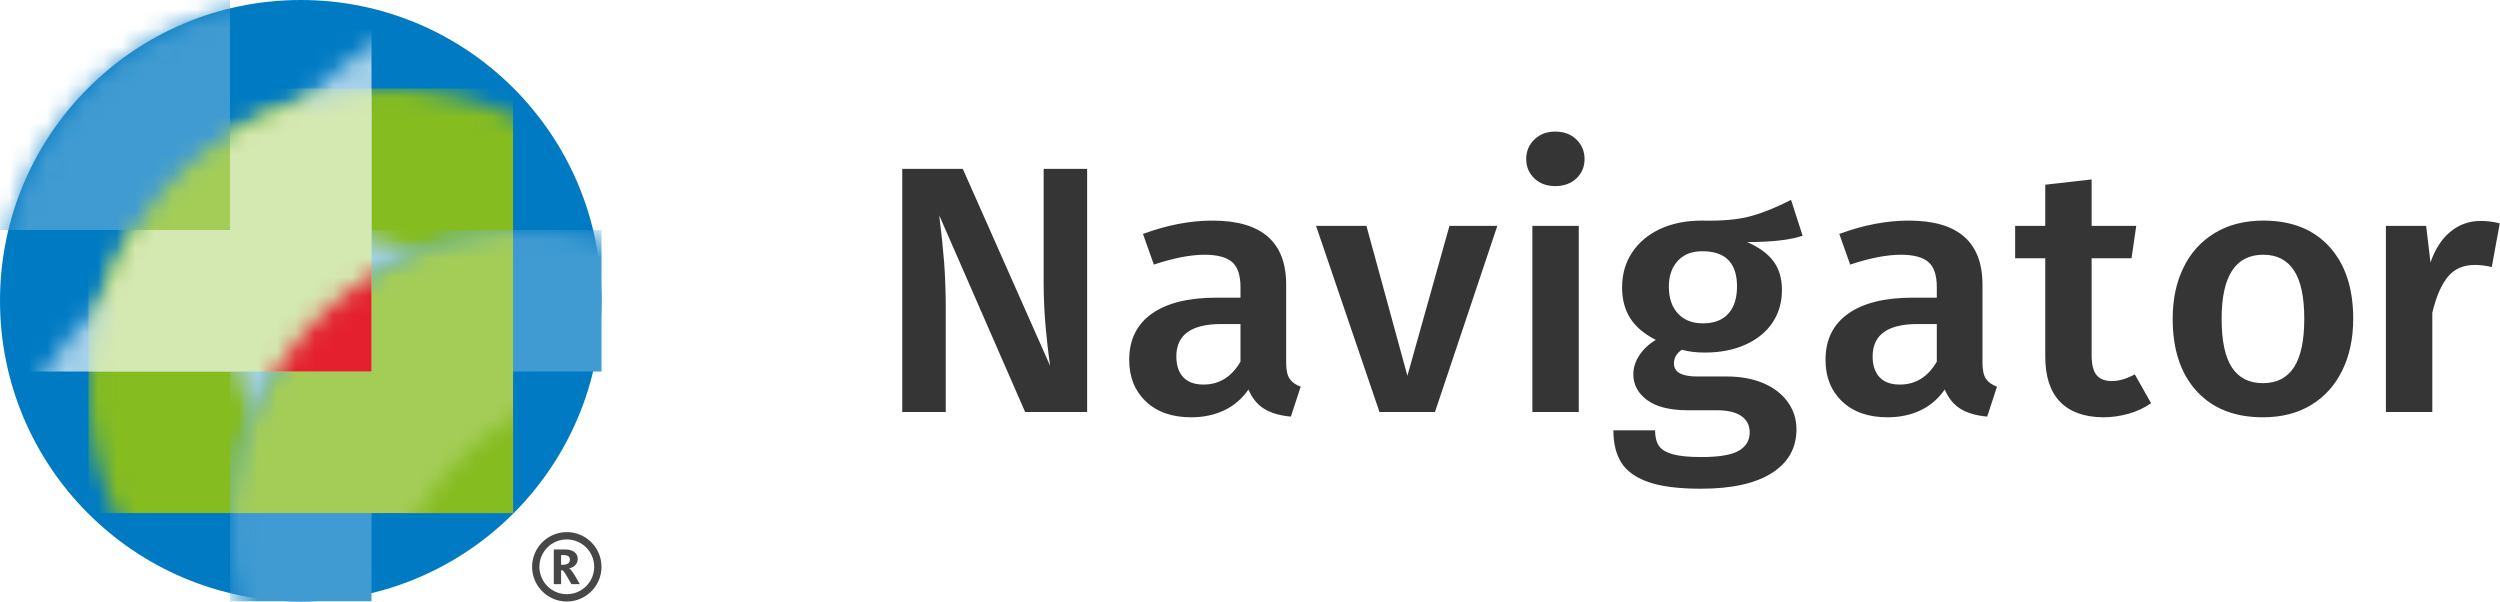 <?xml version="1.0" encoding="UTF-8"?>
<svg width="133px" height="32px" viewBox="0 0 133 32" version="1.1" xmlns="http://www.w3.org/2000/svg" xmlns:xlink="http://www.w3.org/1999/xlink">
    <!-- Generator: Sketch 58 (84663) - https://sketch.com -->
    <title>Navigator logo new</title>
    <desc>Created with Sketch.</desc>
    <defs>
        <circle id="path-1" cx="16" cy="16" r="16"></circle>
    </defs>
    <g id="6017" stroke="none" stroke-width="1" fill="none" fill-rule="evenodd">
        <g id="NAV-6017---Premium-header---Desktop-(1440px)" transform="translate(-120, -14)">
            <g id="Navigator-logo-new" transform="translate(120, 14)">
                <path d="M57.836,21.919 L54.538,21.919 L49.967,11.455 C50.083,12.379 50.17,13.215 50.228,13.964 C50.277,14.605 50.306,15.353 50.313,16.205 L50.314,21.919 L48,21.919 L48,8.984 L51.221,8.984 L55.869,19.467 L55.811,19.063 C55.753,18.629 55.695,18.105 55.637,17.492 C55.56,16.675 55.522,15.86 55.522,15.049 L55.522,8.984 L57.836,8.984 L57.836,21.919 Z M68.424,19.299 C68.424,19.685 68.485,19.969 68.608,20.15 C68.73,20.331 68.926,20.472 69.196,20.571 L68.675,22.163 C68.096,22.113 67.624,21.975 67.258,21.751 C66.891,21.526 66.611,21.183 66.419,20.721 C66.071,21.22 65.637,21.592 65.117,21.835 C64.596,22.078 64.014,22.2 63.371,22.2 C62.356,22.2 61.552,21.919 60.961,21.358 C60.369,20.796 60.073,20.06 60.073,19.149 C60.073,18.076 60.475,17.255 61.279,16.687 C62.082,16.119 63.23,15.835 64.721,15.835 L65.994,15.835 L65.994,15.274 C65.994,14.637 65.843,14.191 65.541,13.935 C65.239,13.68 64.754,13.552 64.085,13.552 C63.339,13.552 62.439,13.726 61.385,14.076 L60.806,12.447 C62.079,11.973 63.313,11.736 64.509,11.736 C67.119,11.736 68.424,12.872 68.424,15.143 L68.424,19.299 Z M64.027,20.459 C64.863,20.459 65.519,20.054 65.994,19.242 L65.994,17.239 L64.972,17.239 C63.378,17.239 62.581,17.813 62.581,18.962 C62.581,19.436 62.703,19.804 62.947,20.066 C63.191,20.328 63.551,20.459 64.027,20.459 Z M79.657,12.017 L76.34,21.919 L73.389,21.919 L70.014,12.017 L72.694,12.017 L74.874,19.991 L77.111,12.017 L79.657,12.017 Z M83.99,12.017 L83.99,21.919 L81.522,21.919 L81.522,12.017 L83.99,12.017 Z M82.737,7 C83.199,7 83.576,7.14 83.865,7.421 C84.154,7.702 84.299,8.048 84.299,8.46 C84.299,8.872 84.154,9.215 83.865,9.49 C83.576,9.764 83.199,9.901 82.737,9.901 C82.287,9.901 81.917,9.764 81.628,9.49 C81.338,9.215 81.194,8.872 81.194,8.46 C81.194,8.048 81.338,7.702 81.628,7.421 C81.917,7.14 82.287,7 82.737,7 Z M95.9,12.541 C95.244,12.766 94.26,12.878 92.949,12.878 C93.579,13.152 94.045,13.492 94.347,13.898 C94.649,14.304 94.8,14.812 94.8,15.424 C94.8,16.073 94.637,16.647 94.309,17.146 C93.981,17.645 93.505,18.038 92.881,18.325 C92.258,18.612 91.528,18.756 90.692,18.756 C90.23,18.756 89.825,18.706 89.477,18.606 C89.195,18.793 89.053,19.036 89.053,19.336 C89.053,19.798 89.465,20.029 90.287,20.029 L91.85,20.029 C92.595,20.029 93.248,20.147 93.807,20.384 C94.367,20.621 94.8,20.955 95.109,21.386 C95.418,21.816 95.572,22.3 95.572,22.836 C95.572,23.835 95.135,24.612 94.26,25.167 C93.386,25.722 92.126,26 90.48,26 C89.297,26 88.368,25.881 87.693,25.644 C87.018,25.407 86.539,25.064 86.257,24.615 C85.974,24.166 85.832,23.591 85.832,22.893 L88.05,22.893 C88.05,23.242 88.118,23.517 88.253,23.716 C88.388,23.916 88.632,24.066 88.986,24.166 C89.339,24.265 89.85,24.315 90.519,24.315 C91.457,24.315 92.12,24.203 92.505,23.978 C92.891,23.754 93.084,23.429 93.084,23.005 C93.084,22.631 92.936,22.34 92.64,22.134 C92.345,21.929 91.914,21.826 91.348,21.826 L89.805,21.826 C88.841,21.826 88.114,21.645 87.626,21.283 C87.137,20.921 86.893,20.465 86.893,19.916 C86.893,19.567 86.999,19.23 87.211,18.905 C87.423,18.581 87.716,18.306 88.089,18.082 C87.472,17.77 87.018,17.386 86.729,16.931 C86.44,16.475 86.295,15.929 86.295,15.293 C86.295,14.581 86.475,13.957 86.835,13.421 C87.195,12.884 87.693,12.469 88.33,12.176 C88.966,11.883 89.696,11.736 90.519,11.736 C91.599,11.761 92.47,11.683 93.132,11.502 C93.794,11.321 94.511,11.031 95.283,10.632 L95.9,12.541 Z M90.557,13.365 C90.005,13.365 89.571,13.536 89.256,13.879 C88.941,14.222 88.783,14.681 88.783,15.255 C88.783,15.854 88.944,16.328 89.265,16.678 C89.587,17.027 90.03,17.202 90.596,17.202 C91.187,17.202 91.637,17.03 91.946,16.687 C92.255,16.344 92.409,15.86 92.409,15.236 C92.409,13.988 91.792,13.365 90.557,13.365 Z M105.468,19.299 C105.468,19.685 105.529,19.969 105.651,20.15 C105.774,20.331 105.97,20.472 106.24,20.571 L105.719,22.163 C105.14,22.113 104.668,21.975 104.301,21.751 C103.935,21.526 103.655,21.183 103.462,20.721 C103.115,21.22 102.681,21.592 102.161,21.835 C101.64,22.078 101.058,22.2 100.415,22.2 C99.399,22.2 98.596,21.919 98.004,21.358 C97.413,20.796 97.117,20.06 97.117,19.149 C97.117,18.076 97.519,17.255 98.323,16.687 C99.126,16.119 100.274,15.835 101.765,15.835 L103.038,15.835 L103.038,15.274 C103.038,14.637 102.887,14.191 102.585,13.935 C102.283,13.68 101.797,13.552 101.129,13.552 C100.383,13.552 99.483,13.726 98.429,14.076 L97.85,12.447 C99.123,11.973 100.357,11.736 101.553,11.736 C104.163,11.736 105.468,12.872 105.468,15.143 L105.468,19.299 Z M101.071,20.459 C101.907,20.459 102.562,20.054 103.038,19.242 L103.038,17.239 L102.016,17.239 C100.422,17.239 99.624,17.813 99.624,18.962 C99.624,19.436 99.747,19.804 99.991,20.066 C100.235,20.328 100.595,20.459 101.071,20.459 Z M114.438,21.451 C114.078,21.701 113.677,21.888 113.233,22.013 C112.789,22.138 112.336,22.2 111.873,22.2 C110.87,22.188 110.109,21.91 109.588,21.367 C109.067,20.824 108.807,20.022 108.807,18.962 L108.807,13.739 L107.206,13.739 L107.206,12.017 L108.807,12.017 L108.807,9.827 L111.275,9.546 L111.275,12.017 L113.648,12.017 L113.397,13.739 L111.275,13.739 L111.275,18.905 C111.275,19.392 111.362,19.742 111.536,19.954 C111.709,20.166 111.983,20.272 112.356,20.272 C112.728,20.272 113.133,20.153 113.571,19.916 L114.438,21.451 Z M120.408,11.736 C121.912,11.736 123.085,12.201 123.928,13.131 C124.77,14.06 125.191,15.336 125.191,16.959 C125.191,17.994 124.998,18.909 124.612,19.701 C124.227,20.493 123.674,21.108 122.954,21.545 C122.234,21.982 121.379,22.2 120.389,22.2 C118.884,22.2 117.708,21.735 116.859,20.805 C116.01,19.876 115.586,18.593 115.586,16.959 C115.586,15.923 115.779,15.012 116.165,14.226 C116.551,13.439 117.107,12.828 117.833,12.391 C118.56,11.954 119.418,11.736 120.408,11.736 Z M120.408,13.552 C118.929,13.552 118.19,14.687 118.19,16.959 C118.19,18.132 118.373,18.996 118.74,19.551 C119.106,20.107 119.656,20.384 120.389,20.384 C121.121,20.384 121.671,20.103 122.038,19.542 C122.404,18.98 122.587,18.119 122.587,16.959 C122.587,15.798 122.404,14.94 122.038,14.385 C121.671,13.829 121.128,13.552 120.408,13.552 Z M131.964,11.755 C132.337,11.755 132.677,11.798 132.986,11.886 L132.562,14.207 C132.253,14.132 131.951,14.095 131.655,14.095 C131.051,14.095 130.575,14.304 130.228,14.722 C129.881,15.14 129.604,15.779 129.399,16.64 L129.399,21.919 L126.93,21.919 L126.93,12.017 L129.071,12.017 L129.302,13.964 C129.547,13.252 129.9,12.706 130.363,12.326 C130.826,11.945 131.359,11.755 131.964,11.755 Z" id="Shape" fill="#353535" fill-rule="nonzero"></path>
                <g id="Logo-/-Default-/-Wheel-/-Medium">
                    <g id="Wheel">
                        <mask id="mask-2" fill="white">
                            <use xlink:href="#path-1"></use>
                        </mask>
                        <use id="Oval" fill="#007AC3" xlink:href="#path-1"></use>
                        <rect id="Rectangle" fill="#85BC20" mask="url(#mask-2)" x="4.706" y="4.706" width="22.588" height="22.588"></rect>
                        <rect id="Rectangle" fill="#A6D1EA" mask="url(#mask-2)" x="0" y="12.235" width="32" height="7.529"></rect>
                        <rect id="Rectangle" fill="#409BD2" mask="url(#mask-2)" x="12.235" y="12.235" width="19.765" height="7.529"></rect>
                        <rect id="Rectangle" fill="#A6D1EA" mask="url(#mask-2)" x="12.235" y="0" width="7.529" height="32"></rect>
                        <rect id="Rectangle" fill="#409BD2" mask="url(#mask-2)" x="12.235" y="12.235" width="7.529" height="19.765"></rect>
                        <rect id="Rectangle" fill="#A4CD58" mask="url(#mask-2)" x="12.235" y="12.235" width="15.059" height="15.059"></rect>
                        <rect id="Rectangle" fill="#D4E8B1" mask="url(#mask-2)" x="4.706" y="4.706" width="15.059" height="15.059"></rect>
                        <rect id="Rectangle" fill="#409BD2" mask="url(#mask-2)" x="0" y="0" width="12.235" height="12.235"></rect>
                        <rect id="Rectangle" fill="#E5202E" mask="url(#mask-2)" x="12.235" y="12.235" width="7.529" height="7.529"></rect>
                        <rect id="Rectangle" fill="#A4CD58" mask="url(#mask-2)" x="4.706" y="4.706" width="7.529" height="7.529"></rect>
                        <rect id="Rectangle" fill="#85BC20" mask="url(#mask-2)" x="19.765" y="19.765" width="7.529" height="7.529"></rect>
                    </g>
                    <g id="Registered" transform="translate(28.308, 28.308)" fill="#474747">
                        <path d="M1.154,0.923 L1.749,0.923 C1.87,0.923 1.977,0.937 2.054,0.967 C2.305,1.037 2.427,1.22 2.427,1.429 C2.427,1.726 2.194,1.879 1.977,1.93 L1.977,1.938 C2.107,2.001 2.31,2.366 2.538,2.769 L2.092,2.769 C1.84,2.331 1.691,2.041 1.608,2.034 L1.542,2.034 L1.542,2.769 L1.154,2.769 L1.154,0.923 L1.154,0.923 Z M1.635,1.739 C1.835,1.739 2.011,1.663 2.011,1.473 C2.011,1.36 1.96,1.274 1.856,1.248 C1.799,1.224 1.735,1.22 1.645,1.22 L1.542,1.22 L1.542,1.739 L1.635,1.739 Z" id="Shape"></path>
                        <path d="M3.692,1.846 C3.692,2.866 2.866,3.692 1.846,3.692 C0.827,3.692 0,2.866 0,1.846 C0,0.827 0.827,0 1.846,0 C2.866,0 3.692,0.827 3.692,1.846 Z M1.845,0.389 C1.04,0.389 0.388,1.042 0.388,1.846 C0.388,2.65 1.041,3.303 1.845,3.303 C2.65,3.303 3.303,2.65 3.303,1.846 C3.303,1.042 2.65,0.389 1.845,0.389 Z" id="Shape"></path>
                    </g>
                </g>
            </g>
        </g>
    </g>
</svg>